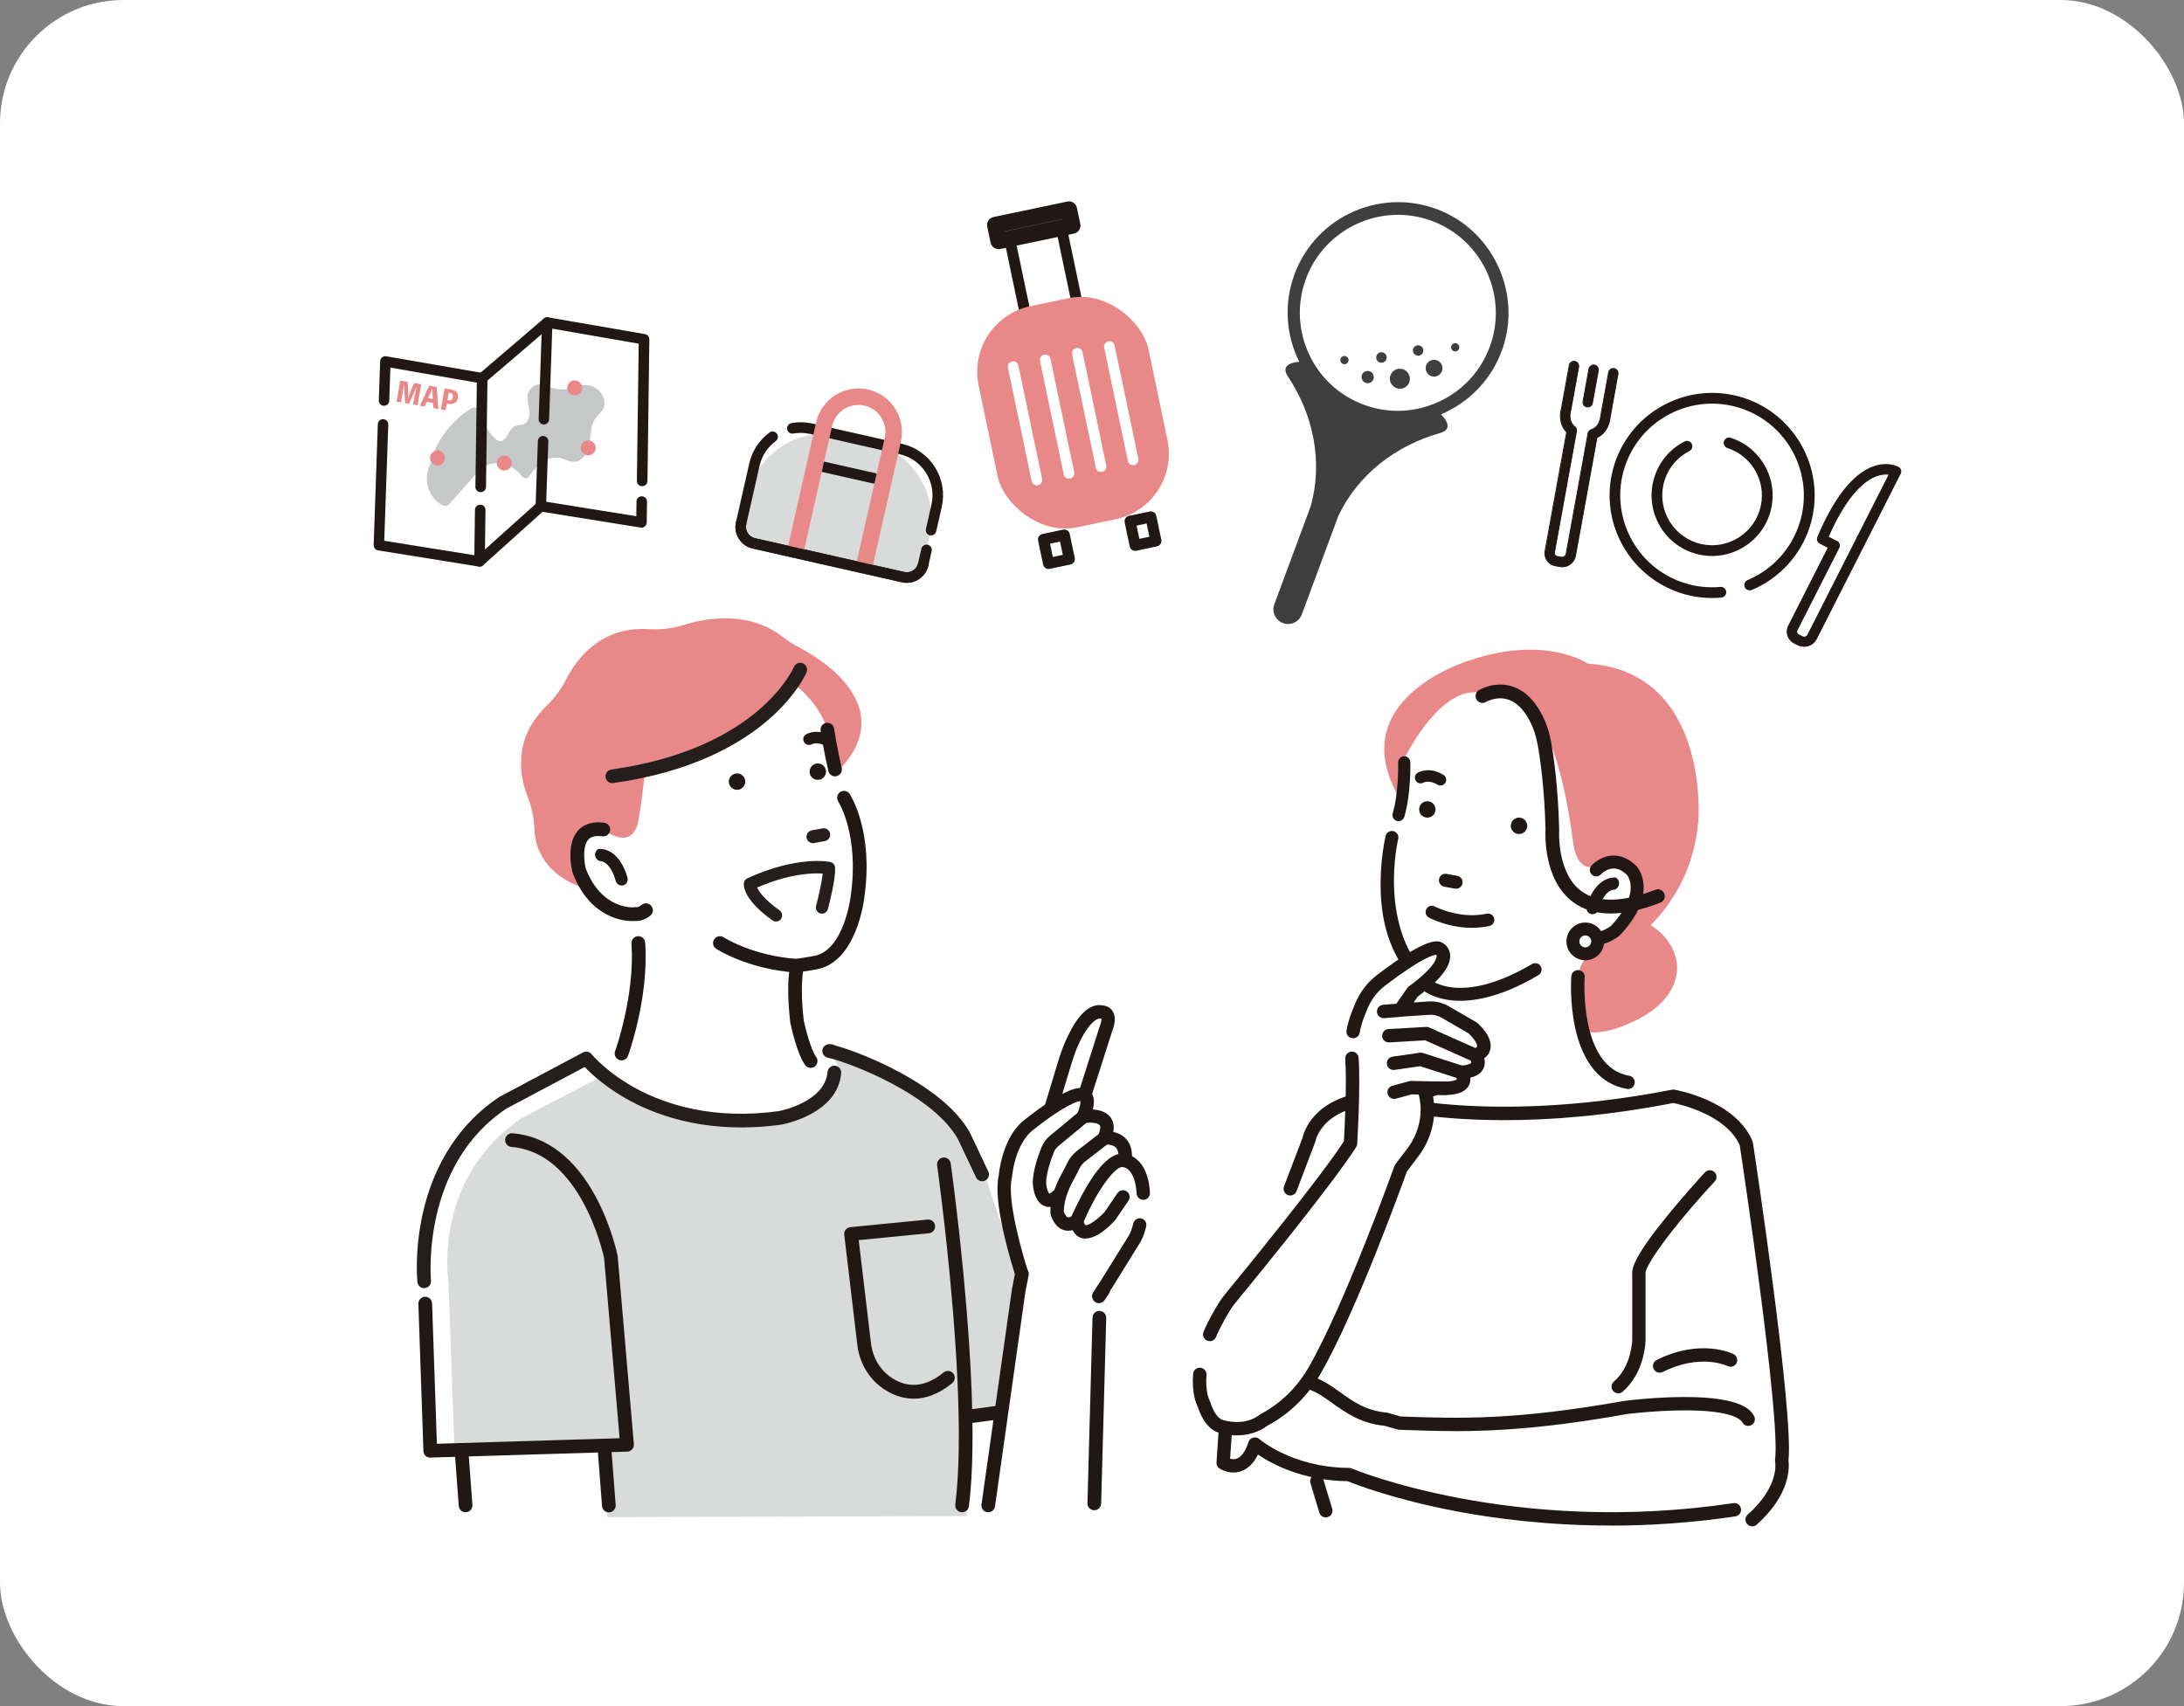 <?xml version="1.0" encoding="UTF-8"?>
<svg id="Layer_2" data-name="Layer 2" xmlns="http://www.w3.org/2000/svg" viewBox="0 0 384 300">
  <rect x="0" y="0" width="384" height="300" fill="#808080" stroke="none"/>
  <defs>
    <style>
      .cls-1 {
        fill: #d9dada;
      }

      .cls-1, .cls-2, .cls-3, .cls-4, .cls-5, .cls-6, .cls-7 {
        stroke-width: 0px;
      }

      .cls-2 {
        fill: #241e1c;
      }

      .cls-3 {
        fill: #c6c7c7;
      }

      .cls-4 {
        fill: #e88889;
      }

      .cls-5 {
        fill: #211816;
      }

      .cls-6 {
        fill: #3f3f3f;
      }

      .cls-7 {
        fill: #fff;
      }
    </style>
  </defs>
  <g id="_レイヤー_1" data-name="レイヤー 1">
    <rect class="cls-7" width="384" height="300" rx="21.7" ry="21.7"/>
    <g>
      <path class="cls-6" d="M243.75,63.18c-.18.48-.69.72-1.18.54s-.72-.69-.54-1.18.69-.72,1.18-.54.72.69.54,1.18ZM236.64,62.64c-.37-.14-.8.05-.93.43s.05.8.43.93.8-.05.93-.43-.05-.8-.43-.93ZM246.74,64.94c-.92-.34-1.93.14-2.26,1.04-.23.62-.09,1.27.31,1.74.19.22.45.42.75.53.22.08.43.11.66.1.71-.01,1.34-.45,1.6-1.16.3-.89-.14-1.9-1.07-2.25ZM240.84,65.3c-.48-.18-1,0-1.28.42-.05.06-.08.15-.1.21-.2.55.09,1.18.64,1.39s1.18-.09,1.39-.64c.03-.09.04-.18.05-.28.02-.47-.23-.93-.69-1.11ZM252.66,63.36c-.77-.29-1.61.1-1.9.87s.1,1.61.87,1.9,1.61-.1,1.9-.87-.12-1.62-.87-1.9ZM254.45,75.25c-.15.42-.56.69-1.2.88-7.84,2.19-14.49,7.32-17.93,14.57l-6.43,17.34c-.5,1.34-1.97,2.02-3.31,1.52-1.34-.5-2.02-1.97-1.52-3.31l6.43-17.34c2.12-7.74.45-15.98-4.08-22.77-.37-.56-.48-1.05-.34-1.45.23-.62,1.09-.97,2.37-1.07-2.31-4.63-2.77-10.18-.83-15.41,3.87-10.44,15.8-15.56,26.13-10.98,9.14,4.07,13.73,14.69,10.42,24.14-1.88,5.4-5.92,9.43-10.81,11.49.93.94,1.34,1.77,1.11,2.39ZM261.93,61c3.3-8.9-1.26-18.84-10.16-22.15-8.9-3.3-18.84,1.26-22.15,10.16-1.87,5.03-1.23,10.39,1.29,14.71,1.94,3.32,4.98,6,8.87,7.44,3.87,1.44,7.93,1.39,11.55.14,4.75-1.61,8.73-5.26,10.6-10.3ZM256.11,60.39c-.37-.14-.8.05-.93.43s.05.8.43.93.8-.05.93-.43-.05-.8-.43-.93ZM249.66,60.77c-.48-.18-1,.06-1.18.54s.06,1,.54,1.18,1-.06,1.18-.54-.06-1-.54-1.18Z"/>
      <path class="cls-7" d="M190.27,266.29l-108.05.54-1.06-11.71h-5.5s-1.06-29.82-1.06-29.82c0,0-2.13-20.76,13.84-31.4l14.66-7.79c1.56-.83,3.3-1.26,5.06-1.26h37.84c.69,0-.68-.15,0,0,3.88.86,18.9,6.56,23.51,14.9l4.14,8.22,9.52,18.92,7.1,39.39Z"/>
      <path class="cls-7" d="M184.5,266.29l-102.63.54-.71-11.71h-5.5s-1.06-29.82-1.06-29.82c0,0-2.13-20.76,13.84-31.4l14.66-7.79c1.56-.83,3.3-1.26,5.06-1.26h37.84c.69,0-.68-.15,0,0,3.88.86,18.9,6.56,23.51,14.9l4.14,8.22,11.65,33.22-.8,25.09Z"/>
      <path class="cls-7" d="M184.5,266.29l-102.63.54-.71-11.71h-5.5s-1.06-29.82-1.06-29.82c0,0-2.13-20.76,13.84-31.4l14.66-7.79c1.56-.83,3.3-1.26,5.06-1.26h37.84c.69,0-.68-.15,0,0,3.88.86,18.9,6.56,23.51,14.9l4.14,8.22,11.65,33.22-.8,25.09Z"/>
      <path class="cls-1" d="M106.79,266.78l-.8-12.53-24.84.89h-1.24s-1.06-29.82-1.06-29.82c0,0-2.93-18.17,13.04-28.82l13.84-7.19c12.22,7.19,33.26,12.95,42.18-.62l-1.92-3.83c.69,0-.68-.15,0,0,3.88.86,18.9,6.56,23.51,14.9l4.14,8.22,12.45,37.74-15.88,3.37-.21,17.5-63.22.18Z"/>
      <path class="cls-2" d="M172.7,207.71c-.45,0-.88-.25-1.09-.69l-3.18-6.71c-4.4-7.9-19.07-13.47-22.68-14.27-.02,0-.04,0-.06-.01-1.24-.29-1.11-1.31-1.09-1.42.02-.12.23-1.14,1.52-1,.3.03.53.11.7.22,4.7,1.25,19.09,6.97,23.73,15.35.01.02.02.04.03.07l3.19,6.74c.29.6.03,1.32-.57,1.61-.17.08-.34.12-.52.12Z"/>
      <path class="cls-2" d="M74.59,226.52c-.61,0-1.13-.46-1.2-1.08-.02-.22-.54-5.46.95-12.1,1.98-8.84,6.62-15.9,13.41-20.43.03-.02.07-.04.1-.06l14.66-7.79c.51-.27,1.15-.14,1.51.31.02.03,2.7,3.31,8.08,6.17,4.95,2.63,13.27,5.43,24.83,3.84.42-.08,8.13-1.64,8.57-6.89.06-.66.64-1.15,1.3-1.1.66.06,1.16.64,1.1,1.3-.6,7.23-10.17,9-10.57,9.07-.01,0-.03,0-.04,0-12.28,1.69-21.16-1.33-26.44-4.16-4.23-2.27-6.88-4.76-8.04-5.98l-13.77,7.31c-15.1,10.11-13.28,30.04-13.26,30.24.07.66-.42,1.25-1.08,1.32-.04,0-.08,0-.12,0Z"/>
      <path class="cls-4" d="M151.36,125.7c-.41-2.53-2.43-7.47-11.28-12.1-.8-.42-1.62-.96-2.52-1.65-6.01-4.66-13.54-3.26-17.49-2.01-1.84.58-3.88.81-6.06.68-8.46-.51-12.7,5.35-14.49,8.88-.84,1.67-2.03,3.26-3.52,4.72-5.97,5.83-4.56,12.52-3.19,15.99.69,1.74,1.08,3.61,1.15,5.56.29,7.47,7.24,10.37,10.87,10.87.01,0,.03,0,.04,0l3.57.37c.67.07,1.34.1,2.01.1,4,0,7.92-1.21,11.24-3.5l23.13-15.99c1.09-.75,2.06-1.57,2.87-2.42,2.94-3.07,4.17-6.27,3.64-9.5Z"/>
      <path class="cls-7" d="M241.17,193.44s-9.7-1.39-13.16,11.77l-7.62,28.74s-5.19,14.54-4.16,23.2c0,0,3.11,1.21,4.5-3.12,0,0,5.03,3.77,10.73,4.5l1.73,6.58h28.05s14.54,3.12,38.44,1.04c0,0,8.66,2.77,11.77-2.42,0,0,3.12-5.19,1.73-13.51l-5.89-46.75s.63-5.19-6.23-7.96l-5.19-2.42s-35.67,6.58-54.71.35Z"/>
      <path class="cls-4" d="M279.18,116.69s-7.43-5.14-20.89-.53c0,0-26.56,7.89-8.76,29.04l.51,4.01,23,16.96c-1.7,3.21-1.89,7.2-.46,10.54.41.96.95,1.87,1.67,2.61,1.55,1.59,3.87,2.28,6.09,2.22,2.22-.06,4.37-.79,6.4-1.71,1.97-.9,3.89-2,5.41-3.55,1.52-1.55,2.62-3.58,2.72-5.75.13-2.83-1.48-5.55-3.75-7.23-.29-.22-.6-.42-.91-.61,3.98-4,7.63-9.87,8.4-18.25,0,0,2.14-26.32-19.42-27.75Z"/>
      <path class="cls-7" d="M282.97,189.85c-1.09-.98-7.76-7.59-5.14-19.75l2.66-5.08s5.54-.19,6.62-7.82c0,0,2.89-8.81-6.09-5.08-3.79,1.76-4.37-3.63-4.37-3.63-4.21-32.31-14.09-25.82-14.09-25.82-8.09-4.91-15.55,10.56-15.55,10.56,0,0,.02-2.19-.1,3.8,0,0-.96,6.19-2.18,10.23,0,0-4.74,15.18,6.07,25.9,0,0,2.64,1.99,5.22,2.04,0,0-.44,10.44-.41,10.74l-12.77,9.23c8.16,10.29,51.63-1.5,52.16-1.77.09-.03-11.86-3.6-12.04-3.54Z"/>
      <g>
        <path class="cls-5" d="M252.73,137.97c.47.3,1.1.15,1.39-.32.3-.47.15-1.1-.32-1.39-2.51-1.57-4.46-.43-4.54-.39-.48.29-.63.91-.35,1.39.16.27.43.44.73.48.22.03.45-.01.66-.13,0,0,.99-.54,2.43.36Z"/>
        <path class="cls-5" d="M267.28,143.78c-.79-.11-1.52.44-1.63,1.23-.11.79.44,1.52,1.23,1.63.79.11,1.52-.44,1.63-1.23.11-.79-.44-1.52-1.23-1.63Z"/>
        <path class="cls-5" d="M253.49,153.85c-.25.17-.42.43-.47.73-.11.62.29,1.21.91,1.33l1.89.35s.03,0,.05,0c.28.04.56-.03.8-.19.25-.17.42-.43.47-.73.11-.62-.29-1.21-.91-1.33l-1.89-.35c-.3-.05-.6,0-.85.18Z"/>
        <path class="cls-5" d="M252.39,142.53c.11-.79-.44-1.52-1.23-1.63-.79-.11-1.52.44-1.63,1.23-.11.79.44,1.52,1.23,1.63s1.52-.44,1.63-1.23Z"/>
        <path class="cls-5" d="M261.4,160.66c-4.75,1.03-9.05-1.23-9.12-1.26-.53-.29-1.2-.09-1.49.44-.29.54-.09,1.21.44,1.5.13.07,2.29,1.22,5.35,1.65,1.58.22,3.39.24,5.29-.17.6-.13.97-.72.84-1.31-.13-.6-.72-.97-1.31-.84Z"/>
      </g>
      <g>
        <g>
          <path class="cls-5" d="M184.36,100.05c-.19,0-.37-.05-.53-.16-.22-.14-.37-.36-.42-.61l-.89-4.23c-.11-.52.23-1.04.75-1.15l3.66-.77c.25-.05.51,0,.73.14.22.14.37.36.42.61l.89,4.23c.11.52-.23,1.04-.75,1.15l-3.66.77c-.07.01-.13.02-.2.02ZM184.62,95.6l.49,2.33,1.76-.37-.49-2.33-1.76.37Z"/>
          <path class="cls-5" d="M199.58,96.86c-.45,0-.85-.31-.95-.77l-.89-4.23c-.05-.25,0-.51.14-.73.14-.22.36-.37.61-.42l3.66-.77c.53-.11,1.04.23,1.15.75l.89,4.23c.05.25,0,.51-.14.73-.14.22-.36.37-.61.42l-3.66.77c-.07.01-.13.02-.2.02ZM199.84,92.42l.49,2.33,1.76-.37-.49-2.33-1.76.37Z"/>
        </g>
        <g>
          <path class="cls-5" d="M180.1,55.33c-.45,0-.85-.31-.94-.77l-2.48-11.84c-.11-.52.23-1.03.75-1.14.52-.11,1.03.23,1.14.75l2.48,11.84c.11.52-.23,1.03-.75,1.14-.07.01-.13.02-.2.02Z"/>
          <path class="cls-5" d="M189.2,53.42c-.45,0-.85-.31-.94-.77l-2.48-11.84c-.11-.52.23-1.03.75-1.14.52-.11,1.03.23,1.14.75l2.48,11.84c.11.52-.23,1.03-.75,1.14-.07.01-.13.02-.2.02Z"/>
        </g>
        <rect class="cls-4" x="173.4" y="52.71" width="30.53" height="39.74" rx="11.78" ry="11.78" transform="translate(-10.87 40.21) rotate(-11.83)"/>
        <g>
          <path class="cls-7" d="M182.31,85.34c-.44,0-.83-.3-.92-.75l-4.17-19.92c-.11-.51.22-1.01.73-1.11.51-.11,1.01.22,1.11.73l4.17,19.92c.11.51-.22,1.01-.73,1.11-.07.01-.13.02-.19.02Z"/>
          <path class="cls-7" d="M187.95,84.16c-.44,0-.83-.3-.92-.75l-4.17-19.92c-.11-.51.22-1.01.73-1.11.51-.11,1.01.22,1.11.73l4.17,19.92c.11.51-.22,1.01-.73,1.11-.07.01-.13.02-.19.02Z"/>
          <path class="cls-7" d="M193.59,82.98c-.44,0-.83-.3-.92-.75l-4.17-19.92c-.11-.51.22-1.01.73-1.11.51-.11,1.01.22,1.11.73l4.17,19.92c.11.51-.22,1.01-.73,1.11-.07.01-.13.02-.19.02Z"/>
          <path class="cls-7" d="M199.23,81.8c-.44,0-.83-.3-.92-.75l-4.17-19.92c-.11-.51.22-1.01.73-1.11.51-.11,1.01.22,1.11.73l4.17,19.92c.11.51-.22,1.01-.73,1.11-.07.01-.13.02-.19.02Z"/>
        </g>
        <path class="cls-5" d="M175.57,43.8c-.28,0-.55-.08-.78-.23-.32-.21-.54-.53-.62-.9l-.59-2.82c-.16-.77.33-1.53,1.11-1.69l12.97-2.72c.77-.16,1.53.33,1.69,1.11l.59,2.82c.08.37,0,.76-.2,1.08-.21.32-.53.54-.9.62l-12.97,2.72c-.1.02-.2.03-.29.03ZM176.67,40.65v.02s10.17-2.13,10.17-2.13v-.02s-10.17,2.13-10.17,2.13Z"/>
      </g>
      <g>
        <path class="cls-1" d="M145.61,76.9h4.96c7.69,0,13.93,6.24,13.93,13.93v3.02c0,2.72-2.21,4.93-4.93,4.93h-22.97c-2.72,0-4.93-2.21-4.93-4.93v-3.02c0-7.69,6.24-13.93,13.93-13.93Z" transform="translate(23.04 -30.52) rotate(12.75)"/>
        <path class="cls-5" d="M159.45,102.49c-.28,0-.57-.03-.86-.1l-26.26-5.94c-2.09-.47-3.4-2.56-2.93-4.65l2.34-10.32c.49-2.18,1.76-4.11,3.56-5.43.41-.3.99-.21,1.3.2.3.41.21.99-.2,1.3-1.44,1.06-2.45,2.6-2.85,4.34l-2.34,10.32c-.25,1.09.44,2.18,1.53,2.42l26.26,5.94c1.09.25,2.18-.44,2.42-1.53l.58-2.55c.11-.5.61-.81,1.11-.7.5.11.81.61.7,1.11l-.58,2.55c-.41,1.8-2.01,3.03-3.79,3.03Z"/>
        <path class="cls-5" d="M163.71,94.15c-.07,0-.14,0-.21-.02-.5-.11-.81-.61-.7-1.11l.97-4.28c.44-1.93.1-3.92-.96-5.6-1.06-1.68-2.71-2.84-4.64-3.28l-15.73-3.56c-.98-.22-1.98-.24-2.96-.07-.5.09-.99-.24-1.08-.75-.09-.5.24-.99.75-1.08,1.23-.22,2.48-.2,3.7.08l15.73,3.56c2.42.55,4.48,2,5.8,4.1,1.32,2.1,1.75,4.58,1.2,7l-.97,4.28c-.1.43-.48.72-.9.72Z"/>
        <path class="cls-5" d="M153.66,85.02c-.07,0-.14,0-.21-.02l-9.55-2.16c-.5-.11-.81-.61-.7-1.11.11-.5.61-.81,1.11-.7l9.55,2.16c.5.11.81.61.7,1.11-.1.43-.48.72-.9.72Z"/>
        <path class="cls-4" d="M151.98,100.81c-.11,0-.21-.01-.32-.04-.78-.18-1.27-.95-1.09-1.73l4.99-22.05c.28-1.23.06-2.5-.62-3.57-.68-1.08-1.73-1.82-2.96-2.1-2.55-.58-5.09,1.03-5.67,3.58l-4.99,22.05c-.18.78-.95,1.27-1.73,1.09-.78-.18-1.27-.95-1.09-1.73l4.99-22.05c.93-4.11,5.03-6.7,9.14-5.77,1.98.45,3.68,1.65,4.77,3.38,1.09,1.73,1.45,3.78,1,5.76l-4.99,22.05c-.15.67-.75,1.13-1.41,1.13Z"/>
        <path class="cls-5" d="M159.45,102.49c-.28,0-.57-.03-.86-.1l-26.26-5.94c-1.01-.23-1.87-.84-2.43-1.72-.55-.88-.73-1.92-.5-2.93.11-.5.61-.81,1.11-.7.5.11.81.61.7,1.11-.12.53-.03,1.07.26,1.53.29.46.74.78,1.27.9l26.26,5.94c1.09.25,2.18-.44,2.42-1.53.11-.5.61-.81,1.11-.7.5.11.81.61.7,1.11-.41,1.8-2.01,3.03-3.79,3.03Z"/>
      </g>
      <g>
        <polygon class="cls-7" points="113.24 59.66 112.81 91.86 95.1 89.02 96.22 56.71 113.24 59.66"/>
        <polygon class="cls-7" points="84.77 66.51 84.34 98.71 66.63 95.87 67.75 63.55 84.77 66.51"/>
        <polygon class="cls-7" points="84.34 98.71 95.1 89.02 96.22 56.71 84.77 66.51 84.34 98.71"/>
        <path class="cls-3" d="M103.25,67.73c-.9-.1-1.76.07-2.58.4-1.53.61-3.22.37-4.69-.36-.13-.07-.27-.12-.42-.16-1.13-.28-2.41.46-2.73,1.58-.27.95.1,1.94.23,2.92.14.97-.11,2.18-1.03,2.52-.45.16-.95.08-1.39.25-1.28.51-1.5,2.91-2.85,2.67-.25-.05-.48-.18-.67-.36-1.28-1.22-2.21-2.79-2.68-4.49-.08-.28-.2-.54-.41-.75-.53-.52-1.02-.25-1.43.02-2.84,1.85-5.1,4.59-6.39,7.72l.04,1.07c-2.08,2.3-1.36,6.5,1.37,7.98.27.15.59.27.89.2.28-.07.48-.29.67-.51,1.35-1.53,2.7-3.06,4.05-4.59.63-.72,1.28-1.45,2.13-1.91,2.04-1.1,4.74-.2,6.22,1.59.22.27.48.59.83.58.35,0,.59-.33.79-.61,1.23-1.76,3.19-3.39,5.29-2.95.86.18,1.66.7,2.53.65,1.53-.08,2.42-1.8,2.65-3.32.23-1.52.17-3.19,1.09-4.41.66-.88,1.77-1.42,1.49-2.99-.26-1.47-1.51-2.58-3-2.74Z"/>
        <path class="cls-5" d="M113.22,92.68c-.17.09-.37.12-.57.09l-17.7-2.84c-.46-.07-.79-.48-.78-.94l.4-11.44c.02-.51.44-.91.95-.89.51.02.91.45.89.95l-.37,10.62,15.84,2.54.03-2.59c0-.51.43-.92.94-.91.51,0,.92.43.91.94l-.05,3.66c0,.27-.12.52-.33.69-.05.05-.11.08-.18.12Z"/>
        <path class="cls-5" d="M113.32,85.39c-.13.07-.28.1-.43.1-.51,0-.92-.43-.91-.94l.32-24.12-15.2-2.64-.55,15.96c-.02.51-.45.91-.95.89-.51-.02-.91-.45-.89-.95l.59-17.02c0-.27.13-.52.34-.68.21-.17.48-.24.74-.19l17.02,2.95c.45.08.77.47.77.92l-.33,24.91c0,.36-.21.66-.5.81Z"/>
        <path class="cls-5" d="M84.93,86.44c-.13.07-.28.1-.43.1-.51,0-.92-.43-.91-.94l.25-18.32-15.2-2.64-.2,5.82c-.02.51-.45.91-.95.89-.51-.02-.91-.45-.89-.95l.24-6.88c0-.27.13-.52.34-.68.21-.17.48-.24.74-.19l17.02,2.95c.45.08.77.47.77.92l-.26,19.11c0,.36-.21.66-.5.81Z"/>
        <path class="cls-5" d="M84.75,99.53c-.17.09-.37.12-.57.09l-17.7-2.84c-.46-.07-.79-.48-.78-.94l.73-21.25c.02-.51.45-.91.95-.89.51.02.91.45.89.95l-.71,20.44,15.84,2.54.11-7.98c0-.51.43-.92.94-.91.51,0,.92.43.91.94l-.12,9.05c0,.27-.12.52-.33.69-.05.05-.11.08-.18.12Z"/>
        <path class="cls-5" d="M85.19,67.33c-.37.19-.84.11-1.12-.22-.33-.39-.29-.97.1-1.3l11.45-9.8c.39-.33.97-.29,1.3.1.33.39.29.97-.1,1.3l-11.45,9.8c-.06.05-.12.09-.18.12Z"/>
        <path class="cls-5" d="M84.75,99.53c-.36.19-.82.11-1.11-.21-.34-.38-.31-.96.07-1.3l10.77-9.68c.38-.34.96-.31,1.3.07.34.38.31.96-.07,1.3l-10.77,9.68c-.06.06-.13.1-.2.14Z"/>
        <circle class="cls-4" cx="76.92" cy="80.54" r="1.31"/>
        <circle class="cls-4" cx="88.66" cy="81.43" r="1.31"/>
        <circle class="cls-4" cx="101.05" cy="68.2" r="1.31"/>
        <circle class="cls-4" cx="103.43" cy="78.75" r="1.31"/>
        <g>
          <path class="cls-4" d="M74.06,67.57l-.64,3.7-.78-.14.25-1.45c.09-.51.19-1.01.32-1.51h-.05s-1.22,2.83-1.22,2.83l-.7-.12-.21-3.09h-.05c-.05.5-.13,1-.22,1.52l-.25,1.45-.78-.14.64-3.7,1.3.23.1,1.52c.03.4.02.93-.02,1.3h.05c.08-.35.25-.87.4-1.22l.6-1.4,1.26.22Z"/>
          <path class="cls-4" d="M77.08,71.91l-.88-.15-.06-.9-1.13-.2-.36.83-.81-.14,1.59-3.53,1.35.23.31,3.86ZM76.02,68.94c-.01-.17-.02-.35-.02-.53h-.02c-.06.16-.13.33-.2.48l-.49,1.12.81.14-.08-1.22Z"/>
          <path class="cls-4" d="M79.37,68.5c.88.15,1.28.62,1.14,1.45-.16.91-.82,1.2-1.67,1.06l-.29-.05-.2,1.17-.83-.14.64-3.7,1.21.21ZM78.99,70.4c.3.05.55-.1.63-.55.08-.45-.1-.69-.4-.74l-.34-.06-.22,1.29.34.06Z"/>
        </g>
      </g>
      <g>
        <path class="cls-7" d="M283.49,65.61l-6.87-1.25-1.87,10.29,1.65.3-3.98,21.92c-.19,1.02.49,2,1.51,2.18h0c1.02.19,2-.49,2.18-1.51l3.98-21.92,1.52.28,1.87-10.29Z"/>
        <g>
          <path class="cls-5" d="M279.02,71.55c.45.08.88-.22.96-.67l1.04-5.72c.08-.45-.22-.88-.67-.96-.45-.08-.88.22-.96.67l-1.04,5.72c-.08.45.22.88.67.96Z"/>
          <path class="cls-5" d="M278.88,71.6c-.43-.14-.7-.58-.62-1.03l1.04-5.72c.09-.5.57-.82,1.06-.74.24.04.45.18.59.38.14.2.19.44.15.68l-1.04,5.72c-.04.24-.18.45-.38.59-.2.14-.44.19-.68.15h0s-.08-.02-.12-.03ZM279.02,71.55h0s0,0,0,0ZM280.43,64.3s-.06-.02-.1-.02c-.4-.07-.79.2-.87.6l-1.04,5.72c-.07.4.19.79.6.87h0c.2.04.39,0,.56-.12.16-.11.27-.28.31-.48l1.04-5.72c.04-.2,0-.39-.12-.56-.09-.14-.23-.23-.38-.29Z"/>
        </g>
        <g>
          <path class="cls-5" d="M283.44,71.51l1.04-5.72c.08-.45-.22-.88-.67-.96-.45-.08-.88.22-.96.67l-1.04,5.72-.35,1.93s-.01.07-.01.1c0,.07-.13,1.84-1.66,2.32-.29.09-.51.34-.56.64l-3.85,21.2c-.07.39-.45.66-.84.58l-.76-.14c-.31-.06-.52-.36-.46-.67l3.88-21.35c.05-.3-.06-.61-.3-.8-1.26-.99-.76-2.69-.73-2.75.01-.03.02-.07.03-.1l.35-1.93,1.04-5.72c.08-.45-.22-.88-.67-.96-.45-.08-.88.22-.96.67l-1.04,5.72-.34,1.89c-.11.4-.63,2.57.92,4.16l-3.8,20.9c-.22,1.21.59,2.38,1.8,2.6l.76.14c1.29.24,2.54-.63,2.77-1.92l3.77-20.75c2.01-.94,2.29-3.15,2.32-3.57l.34-1.89Z"/>
          <path class="cls-5" d="M273.15,99.5c-.48-.16-.9-.46-1.19-.89-.35-.51-.49-1.12-.38-1.73l3.79-20.86c-1.54-1.61-1.03-3.78-.91-4.21l1.38-7.6c.04-.24.18-.45.38-.59.2-.14.44-.19.68-.15.24.04.45.18.59.38.14.2.19.44.15.68l-1.39,7.65s-.02.08-.03.12c-.02.07-.5,1.71.71,2.66.27.21.39.55.33.88l-3.88,21.35c-.02.13,0,.26.08.37.07.11.19.18.32.2l.76.14c.35.06.68-.17.75-.52l3.85-21.2c.06-.33.3-.6.62-.71,1.47-.47,1.59-2.18,1.6-2.25,0-.04,0-.08.01-.11l1.39-7.65c.09-.5.57-.82,1.06-.74.5.09.82.57.74,1.06l-1.04,5.72h0l-.34,1.89c-.04.43-.32,2.65-2.33,3.61l-3.76,20.71c-.12.65-.48,1.21-1.02,1.59-.54.38-1.2.52-1.85.4l-.76-.14c-.1-.02-.2-.04-.3-.08ZM276.98,63.67s-.06-.02-.1-.02c-.2-.04-.39,0-.56.12-.16.11-.27.28-.31.48l-1.38,7.61c-.12.42-.62,2.54.9,4.08.02.02.03.05.02.07l-3.8,20.9c-.1.56.02,1.14.35,1.61.33.47.82.79,1.38.89l.76.14c.6.11,1.22-.02,1.72-.37.51-.35.85-.88.95-1.48l3.77-20.75s.02-.05.05-.06c1.96-.91,2.24-3.07,2.28-3.5l1.38-7.62c.07-.41-.2-.8-.6-.87-.4-.07-.79.2-.87.6l-1.39,7.65s0,.06-.01.09c0,.08-.13,1.89-1.71,2.4-.26.08-.46.31-.51.58l-3.85,21.2c-.08.44-.5.73-.94.65l-.76-.14c-.17-.03-.32-.13-.42-.27-.1-.14-.14-.32-.11-.49l3.88-21.35c.05-.27-.05-.55-.27-.72-1.3-1.03-.78-2.77-.76-2.84.01-.03.02-.06.02-.09l1.39-7.65c.04-.2,0-.39-.12-.56-.09-.14-.23-.23-.38-.28Z"/>
        </g>
        <path class="cls-7" d="M333.78,82.19c-.07-.04-1.75-.98-4.24-.15-3.63,1.22-6.97,5.4-9.94,12.43-.17.4,0,.87.39,1.06l1.48.75-6.99,13.78c-.56,1.1-.12,2.45.98,3l.69.35c1.17.6,2.61.13,3.21-1.05l14.76-29.08c.2-.39.06-.87-.33-1.09Z"/>
        <g>
          <path class="cls-5" d="M333.78,82.19c-.07-.04-1.75-.98-4.24-.15-3.63,1.22-6.97,5.4-9.94,12.43-.17.4,0,.87.39,1.06l1.48.75-6.99,13.78c-.56,1.1-.12,2.45.98,3l.69.35c1.17.6,2.61.13,3.21-1.05l14.76-29.08c.2-.39.06-.87-.33-1.09ZM317.87,111.62c-.18.36-.62.5-.98.32l-.69-.35c-.28-.14-.4-.49-.25-.77l7.37-14.52c.21-.41.04-.91-.36-1.12-.04-.02-.07-.03-.11-.05-.03-.02-.07-.04-.1-.06l-1.3-.66c3.31-7.56,6.47-10.03,8.56-10.77.93-.33,1.68-.32,2.19-.24l-14.32,28.22Z"/>
          <path class="cls-5" d="M316.47,113.64c-.12-.04-.24-.09-.36-.15l-.69-.35c-1.14-.58-1.6-1.98-1.02-3.12l6.96-13.71-1.4-.71c-.43-.22-.61-.73-.43-1.17,2.98-7.05,6.34-11.25,9.99-12.48,2.54-.85,4.24.11,4.31.15.42.24.58.77.36,1.2l-14.76,29.08c-.56,1.1-1.82,1.6-2.96,1.23ZM333.18,82.03c-.69-.22-1.98-.46-3.61.09-3.6,1.21-6.93,5.38-9.89,12.38-.15.36,0,.78.35.96l1.48.75s.03.03.04.05c0,.02,0,.04,0,.06l-6.99,13.78c-.54,1.06-.11,2.36.94,2.89l.69.35c1.13.57,2.52.12,3.09-1.01l14.76-29.08c.18-.35.05-.79-.29-.98,0,0,0,0,0,0,0,0-.21-.12-.56-.23ZM316.98,112.06s-.08-.03-.12-.05l-.69-.35c-.16-.08-.27-.22-.33-.38-.05-.17-.04-.35.04-.5l7.37-14.52c.19-.37.04-.82-.33-1-.03-.02-.07-.03-.1-.04,0,0-.01,0-.02-.01-.03-.02-.06-.04-.09-.06l-1.3-.66s-.06-.07-.04-.11c3.34-7.61,6.52-10.08,8.61-10.81.97-.34,1.75-.32,2.23-.24.03,0,.05.02.06.04.01.02.01.05,0,.08l-14.32,28.22h0c-.18.36-.6.52-.97.4ZM322.89,95.06s.08.03.11.05c.45.23.63.78.4,1.23l-7.37,14.52c-.06.12-.07.25-.03.38.04.12.13.23.24.29l.69.35c.32.16.7.03.86-.28l14.26-28.12c-.47-.06-1.17-.05-2.04.25-2.05.72-5.18,3.15-8.48,10.65l1.23.63s.07.04.11.06ZM317.87,111.62h0s0,0,0,0Z"/>
        </g>
        <path class="cls-7" d="M317.29,92.37c-1.81,5.61-6.26,9.64-11.52,11.17-3.16.91-6.62.93-9.99-.16-8.98-2.9-13.91-12.53-11.01-21.51,2.9-8.98,12.53-13.91,21.51-11.01,8.98,2.9,13.91,12.53,11.01,21.51Z"/>
        <path class="cls-5" d="M295.49,104.27c-9.46-3.06-14.67-13.24-11.61-22.7s13.24-14.67,22.7-11.61,14.67,13.24,11.61,22.7c-1.62,5-5.33,9.04-10.18,11.08-.48.2-1.03-.02-1.24-.5-.2-.48.02-1.03.5-1.24,4.34-1.83,7.67-5.44,9.11-9.92,2.74-8.47-1.93-17.59-10.4-20.32-8.47-2.74-17.59,1.93-20.32,10.4-2.74,8.47,1.93,17.59,10.4,20.32,2.09.68,4.25.92,6.42.72.52-.05.98.34,1.03.85.05.52-.33.98-.85,1.03-2.42.22-4.84-.05-7.17-.8Z"/>
        <path class="cls-5" d="M297.76,97.25c-5.59-1.81-8.66-7.82-6.86-13.41.87-2.71,2.75-4.91,5.28-6.21.46-.24,1.03-.05,1.27.41.24.46.05,1.03-.41,1.27-2.08,1.07-3.63,2.88-4.35,5.11-1.49,4.6,1.05,9.54,5.64,11.03,4.6,1.49,9.54-1.05,11.03-5.64,1.49-4.6-1.05-9.54-5.64-11.03-.5-.16-.77-.69-.61-1.19s.69-.77,1.19-.61c5.59,1.81,8.66,7.82,6.86,13.41-1.81,5.59-7.82,8.66-13.41,6.86Z"/>
      </g>
      <g>
        <path class="cls-5" d="M270.19,169.41c-.29-.07-.6-.03-.86.12-6.48,3.83-11,4.36-13.65,4.13-2.65-.23-3.97-1.24-4.11-1.35-9.49-9.11-5.77-24.62-5.73-24.78.07-.3.03-.6-.13-.86-.16-.26-.41-.44-.7-.52-.29-.07-.6-.03-.86.13-.26.16-.44.41-.52.7-.04.18-1.08,4.5-.86,10.07.3,7.47,2.89,12.75,7.25,16.92l.03.03c.16.14,1.66,1.41,4.7,1.84,3.08.44,8.31.03,15.74-4.37.54-.32.72-1.02.4-1.56-.15-.26-.4-.45-.7-.52Z"/>
        <path class="cls-5" d="M245.59,144.35c.05.01.1.03.15.03.52.07,1.03-.25,1.18-.76,1.18-4.05,1.06-9.38,1.05-9.6-.02-.59-.51-1.06-1.1-1.04-.59.02-1.06.51-1.04,1.1,0,.05.13,5.21-.96,8.94-.17.57.16,1.16.73,1.33Z"/>
        <path class="cls-5" d="M292.62,157.14c-.24-.62-.94-.93-1.56-.69-5.79,2.25-10.17,2.33-13.02.24-4.37-3.22-3.9-10.69-3.9-10.76,0-.04,0-.08,0-.12-.19-7.54-.97-12.85-1.42-15.35-.31-1.72-.84-3.32-1.58-4.75-1.43-2.76-3.28-4.47-5.51-5.09-3-.83-5.52.68-5.62.75-.56.35-.74,1.08-.4,1.65.34.57,1.08.75,1.65.41.02-.01,1.77-1.04,3.75-.47,1.55.44,2.89,1.74,3.99,3.87.63,1.22,1.08,2.58,1.35,4.07.44,2.42,1.2,7.58,1.39,14.93-.05.86-.39,8.93,4.87,12.81,1.8,1.33,4,1.99,6.59,1.99s5.46-.64,8.74-1.91c.62-.24.93-.94.69-1.56Z"/>
      </g>
      <path class="cls-5" d="M308.07,268.38c-.32,0-.65-.13-.88-.39-.43-.49-.39-1.23.1-1.66,5.57-4.95,4.86-9.1,4.82-9.28-.02-.12-.03-.26-.01-.39.98-7.49-5.76-52.32-6.21-55.27-2.35-5.31-10.3-7.16-11.67-7.44-11.67,2.27-21.64,3.02-29.72,3.02-13.9,0-22.16-2.21-23.72-2.67-3.47.41-6.2,1.62-7.9,3.5-1.3,1.43-1.57,2.78-1.57,2.79-.01.07-.03.14-.06.21l-3.29,8.66c-.23.61-.91.91-1.52.68-.61-.23-.91-.91-.68-1.52l3.26-8.57c.22-1,1.98-7.06,11.74-8.11.16-.02.32,0,.48.05.05.02,4.98,1.54,13.91,2.25,8.24.66,21.67.73,38.84-2.63.14-.03.29-.03.43,0,.44.08,10.71,1.92,13.7,9.01.04.09.06.18.08.28.3,1.94,7.19,47.4,6.26,55.91.15,1.1.39,5.97-5.6,11.29-.22.2-.5.3-.78.3Z"/>
      <g>
        <path class="cls-7" d="M246.16,177.62l2.22-3.19c8.05-5.93,4.69-7.56,4.69-7.56-1.4-.94-6.99,3.01-10.26,5.51-1.57,1.19-2.78,2.79-3.52,4.61l-.49,1.22c-1.01,2.5-1.39,5.2-1.12,7.88l.28,2.85c.35,5.19-.54,12.12-.54,12.12-3.96,6.25-17.42,22.74-21.31,27.48-.99,1.21-2.87,4.65-3.43,6.11-3.26,8.45-1.04,12.18-1.04,12.18,1.87,5.82,6.57,4.93,10.49,2.89,3.77-1.96,6.86-5.02,8.98-8.71,6.52-11.33,15.16-35.56,15.16-35.56l2.13-2.81c1.83-2.41,2.76-5.4,2.52-8.42-.1-1.33-.38-2.16-.38-2.16l2.02-.73c6.81.5,4.29-2.77,4.29-2.77,4.54-.25,2.58-2.96,2.58-2.96,3.58-1.35-.56-4.86-.56-4.86l-4.82-2.78c-.93-.54-2-.76-3.07-.65l-4.83.32Z"/>
        <path class="cls-5" d="M212.69,235.82c-.14,0-.28-.03-.42-.08-.61-.23-.91-.92-.67-1.52.62-1.6,2.56-5.14,3.62-6.43,3.95-4.81,16.99-20.8,21.07-27.11.1-1.69.54-9.96.24-14.52-.04-.65.45-1.21,1.1-1.25.64-.04,1.21.45,1.25,1.1.35,5.21-.23,14.72-.25,15.12-.01.2-.07.39-.18.56-3.84,6.06-16.24,21.32-21.4,27.6-.88,1.07-2.71,4.42-3.24,5.79-.18.47-.63.75-1.1.75Z"/>
        <path class="cls-5" d="M217.45,252.4c-.91,0-1.91-.12-3.01-.43-1.71-.47-3.01-2.05-3.88-4.68-.27-.52-1.04-2.36-.78-5.71.05-.65.62-1.13,1.27-1.08.65.05,1.13.62,1.08,1.27-.24,3.03.53,4.46.54,4.48.05.08.07.14.1.23.42,1.3,1.16,2.92,2.3,3.23,3.95,1.09,6.2-.79,6.29-.87.07-.06.15-.12.23-.16,3.51-1.83,6.45-4.68,8.5-8.25,6.39-11.11,14.99-35.13,15.07-35.37.04-.11.1-.22.17-.32l2.13-2.81c1.68-2.22,2.5-4.93,2.29-7.62-.09-1.15-.32-1.87-.32-1.88-.2-.6.12-1.26.72-1.48l2.02-.73c.16-.06.32-.08.49-.07,2.98.22,3.48-.37,3.49-.37,0-.07-.11-.35-.23-.52-.26-.35-.3-.81-.12-1.2.18-.39.56-.65.99-.68,1.37-.08,1.83-.4,1.88-.5.04-.08-.05-.39-.2-.61-.21-.3-.27-.68-.16-1.03.11-.35.36-.63.7-.76.4-.15.66-.34.69-.49.08-.49-.72-1.59-1.52-2.3l-4.72-2.73c-.72-.41-1.53-.59-2.35-.5-.01,0-.03,0-.04,0l-4.83.32c-.45.03-.88-.2-1.1-.59-.22-.39-.2-.88.06-1.25l2.22-3.19c.07-.11.16-.2.27-.28,4.81-3.54,4.93-5.12,4.91-5.4,0-.06-.03-.16-.03-.16-.01,0-.03-.01-.04-.02h0c-.3,0-2.21.25-8.98,5.41-1.39,1.06-2.48,2.49-3.14,4.12l-.49,1.22c-.39.96-.68,1.96-.86,2.97-.12.64-.73,1.06-1.37.94-.64-.12-1.06-.73-.94-1.37.22-1.17.55-2.32,1-3.42l.49-1.22c.82-2.02,2.16-3.79,3.89-5.11,9.11-6.94,10.81-6.09,11.58-5.58.54.3,1.16.99,1.26,2.01.18,1.99-1.68,4.41-5.7,7.39l-.71,1.02,2.37-.16c1.31-.13,2.61.15,3.75.81l4.82,2.78c.06.04.12.08.17.12.46.39,2.76,2.46,2.39,4.56-.09.52-.36,1.17-1.09,1.71.13.52.16,1.15-.14,1.78-.38.81-1.15,1.35-2.32,1.63.05.43,0,.91-.26,1.39-.9,1.67-3.49,1.74-5.48,1.62l-.8.29c.07.36.13.8.17,1.31.25,3.26-.73,6.54-2.76,9.22l-2.02,2.67c-.85,2.36-8.9,24.67-15.19,35.59-2.26,3.92-5.49,7.07-9.35,9.11-.5.4-2.37,1.69-5.33,1.69ZM252.42,167.84s0,0,0,0c0,0,0,0,0,0Z"/>
        <path class="cls-5" d="M256.86,189.73c-.12,0-.24-.02-.36-.06l-6.8-2.19-4.52.65c-.64.09-1.24-.35-1.33-1-.09-.64.35-1.24,1-1.33l4.79-.69c.18-.03.36-.01.53.04l7.06,2.27c.62.2.96.86.76,1.48-.16.5-.62.82-1.12.82Z"/>
        <path class="cls-5" d="M259.43,186.76c-.16,0-.32-.03-.48-.1l-8.37-3.73-6.32.37c-.66.03-1.21-.46-1.24-1.11-.04-.65.46-1.21,1.11-1.24l6.61-.38c.19-.01.38.02.55.1l8.63,3.85c.59.26.86.96.6,1.55-.2.44-.62.7-1.08.7Z"/>
        <path class="cls-5" d="M245.12,193.23c-.52,0-.99-.35-1.14-.87-.17-.63.2-1.27.83-1.44l3-.81c.11-.03.22-.04.33-.04l6,.12c.65.01,1.17.55,1.15,1.2-.01.64-.54,1.15-1.18,1.15h-.02l-5.84-.11-2.84.76c-.1.03-.21.04-.31.04Z"/>
        <path class="cls-5" d="M243.27,179.03c-.61,0-1.12-.47-1.17-1.08-.05-.65.43-1.21,1.08-1.27l2.89-.23c.65-.05,1.21.43,1.27,1.08.05.65-.43,1.21-1.08,1.27l-2.89.23s-.06,0-.1,0Z"/>
      </g>
      <g>
        <path class="cls-5" d="M278.08,165.26c.57.46,1.22.75,1.94.85.81.11,1.69-.01,2.62-.37,1.18-.46,2.06-1.18,2.1-1.21.04-.03.07-.06.1-.1,6.92-7.31,3.15-11.86,2.98-12.05-.02-.02-.04-.04-.06-.06-1.3-1.29-2.7-1.93-4.18-1.88-2.22.06-3.71,1.7-3.77,1.77-.41.46-.37,1.18.09,1.6.46.42,1.18.38,1.6-.08,0,0,.92-.99,2.16-1.02.81-.02,1.63.38,2.44,1.17.25.33,2.31,3.43-2.85,8.93-.24.18-2.4,1.77-3.73.69-.24-.19-.53-.28-.83-.25-.3.03-.57.18-.76.42-.19.24-.28.53-.25.83.03.3.18.57.41.76Z"/>
        <path class="cls-5" d="M279.68,160.7c.06.02.12.03.18.04.53.07,1.03-.25,1.18-.77,1.04-3.63,2.73-3.54,2.8-3.53.02,0,.05,0,.07-.01l.11-.05c.38-.19.63-.55.66-.98.03-.43-.17-.82-.52-1.06-.02-.01-.03-.02-.05-.02-.14-.02-3.53-.43-5.12,5.02-.17.58.14,1.19.69,1.36Z"/>
        <path class="cls-5" d="M286.45,189.16c-8.87-1.53-7.84-17.16-7.83-17.32.05-.65-.44-1.21-1.09-1.26-.65-.05-1.21.44-1.26,1.09-.01.18-.31,4.43.66,8.96,1.35,6.3,4.5,10.05,9.12,10.84.07.01.14.02.2.02.56,0,1.06-.4,1.16-.98.11-.64-.32-1.25-.96-1.36Z"/>
      </g>
      <path class="cls-5" d="M255.83,251.64c-3.41,0-6.57-.11-9.79-.23-.1,0-.19-.02-.28-.04l-2.32-.66c-4.17-.41-6.81-2.3-9.14-3.96-1.3-.93-2.52-1.81-3.88-2.33-.61-.23-.91-.92-.67-1.52.23-.61.92-.91,1.52-.67,1.64.63,3.05,1.64,4.4,2.61,2.21,1.58,4.49,3.22,8.09,3.54.07,0,.15.02.22.04l2.29.65c10.29.37,20.05.7,39.43-2.76.02,0,.04,0,.06,0,.2-.02,4.89-.62,9.96-.66.19,0,.38,0,.56,0,10.33,0,11.68,2.51,12.13,3.35.31.57.09,1.29-.48,1.59-.57.31-1.29.09-1.59-.48-.28-.51-1.84-2.18-10.58-2.11-4.74.04-9.28.59-9.68.64-13.64,2.43-22.57,3.01-30.26,3.01Z"/>
      <path class="cls-5" d="M283.23,268.25c-11,0-20.33-1.21-27.19-2.51-10.97-2.09-17.79-4.75-19.1-5.29-7.95-.09-13.41-3.08-15.76-4.68-.74,1.51-1.73,2.49-2.95,2.92-1.95.69-3.62-.35-3.81-.47-.36-.23-.56-.64-.53-1.06l.36-5.34c.04-.65.61-1.14,1.25-1.09.65.04,1.14.61,1.09,1.25l-.31,4.52c.32.09.75.13,1.17-.02.83-.3,1.55-1.31,2.07-2.92.12-.38.43-.66.81-.77.38-.1.79-.01,1.09.25.01.01,1.49,1.28,4.16,2.53,2.45,1.15,6.46,2.52,11.59,2.54.16,0,.31.03.46.09.28.12,28.48,11.88,67.14,6.11.64-.1,1.24.35,1.34.99.1.64-.35,1.24-.99,1.34-7.8,1.16-15.17,1.62-21.9,1.62Z"/>
      <path class="cls-5" d="M233.1,266.82c-.51,0-.97-.33-1.13-.84l-1.56-5.19c-.19-.62.17-1.28.79-1.47.62-.19,1.28.17,1.47.79l1.56,5.19c.19.62-.17,1.28-.79,1.47-.11.03-.23.05-.34.05Z"/>
      <path class="cls-5" d="M284.52,245c-.33,0-.66-.14-.89-.41-.42-.49-.37-1.24.13-1.66,3.17-2.71,3.22-7.37,3.23-7.42v-11.34c-.15-1.25.58-3.55,6.3-10.56,3.17-3.88,6.44-7.42,6.48-7.46.44-.48,1.19-.51,1.66-.06.48.44.51,1.19.06,1.66-7.66,8.27-12.28,14.83-12.17,16.16.01.06.01.12.01.19v11.43c0,.23-.05,5.77-4.05,9.2-.22.19-.49.28-.77.28Z"/>
      <path class="cls-5" d="M291.8,241.37c-.43,0-.85-.24-1.05-.65-.29-.58-.05-1.29.53-1.58,7.71-3.85,13.29-1.16,13.52-1.04.58.29.82,1,.53,1.58-.29.58-.99.82-1.57.53-.21-.1-4.83-2.26-11.42,1.04-.17.08-.35.12-.53.12Z"/>
      <path class="cls-7" d="M139.61,120.31s4.26,2.93,5.85,7.98c0,0,1.33,8.78,2.93,11.98,0,0,3.99,6.12,2.4,17.3,0,0-1.51,11.27-7.45,11.71l-3.19.53s-.8,3.19,0,9.85c0,0,1.06,5.06,2.4,6.92,0,0-9.05,8.78-33.26-1.33,0,0,5.05-13.87,2.12-24.52,0,0-6.91.83-9.57-7.68,0,0-1.86-9.31,4.26-7.19,0,0,4.52,3.73,5.96-.79.49-1.53,1.4-9.79,1.4-9.79,0,0,14.55-1.2,26.17-14.97Z"/>
      <path class="cls-5" d="M146.82,136.51c-.55,0-1.04-.37-1.17-.93-.81-3.43-1.35-6.95-1.37-7.1-.1-.66.35-1.27,1.01-1.37.66-.1,1.27.35,1.37,1.01,0,.04.55,3.58,1.33,6.91.15.65-.25,1.3-.9,1.45-.09.02-.19.03-.28.03Z"/>
      <path class="cls-5" d="M109.28,186.45c-.14,0-.28-.02-.41-.07-.63-.23-.95-.92-.72-1.54.04-.1,3.51-9.81,2.88-18.93-.05-.66.46-1.24,1.12-1.29.66-.05,1.24.46,1.29,1.12.67,9.65-2.87,19.51-3.02,19.92-.18.49-.64.79-1.13.79Z"/>
      <path class="cls-5" d="M142.54,187.78c-.38,0-.75-.18-.98-.5-1.44-2.01-2.48-6.83-2.59-7.37,0-.03-.01-.07-.02-.1-.27-2.26-.39-4.38-.36-6.3.05-2.6.37-3.93.39-3.99.12-.47.5-.82.97-.9l3.19-.53c5.32-.97,6.44-10.56,6.45-10.65,0-.01,0-.03,0-.04,1.51-10.61-2.17-16.41-2.21-16.47-.36-.56-.21-1.3.35-1.67.56-.36,1.3-.21,1.67.35.17.27,4.22,6.63,2.58,18.11-.08.71-1.41,11.46-8.43,12.74l-2.37.39c-.08.57-.16,1.47-.19,2.69-.03,1.79.08,3.78.33,5.91.29,1.38,1.23,5.08,2.19,6.42.39.54.26,1.29-.28,1.68-.21.15-.46.22-.7.22Z"/>
      <path class="cls-5" d="M142.11,130.99c-.29-.04-.56-.21-.73-.48-.29-.48-.13-1.1.35-1.39.08-.05,2.03-1.18,4.54.39.47.3.62.92.32,1.39-.3.47-.92.62-1.39.32-1.45-.9-2.42-.37-2.43-.36-.21.12-.44.16-.66.13Z"/>
      <path class="cls-5" d="M131.02,137.64c-.11.79-.84,1.34-1.63,1.23-.79-.11-1.34-.84-1.23-1.63.11-.79.84-1.34,1.63-1.23.79.11,1.34.84,1.23,1.63Z"/>
      <path class="cls-5" d="M145.22,135.89c-.11.79-.84,1.34-1.63,1.23-.79-.11-1.34-.84-1.23-1.63.11-.79.84-1.34,1.63-1.23.79.11,1.34.84,1.23,1.63Z"/>
      <path class="cls-5" d="M140.15,171.02s-.05,0-.08,0c-8.47-.55-13.92-4.04-14.15-4.18-.56-.36-.72-1.11-.35-1.67.36-.56,1.11-.72,1.67-.35.08.05,5.21,3.3,12.99,3.8.66.04,1.17.62,1.13,1.28-.04.64-.57,1.13-1.2,1.13Z"/>
      <g>
        <path class="cls-5" d="M105.2,149.28s-.04,0-.05.02c-.36.24-.55.63-.52,1.06.03.43.28.79.66.98l.11.05s.04.01.07.01c.07,0,1.76-.1,2.8,3.53.15.51.65.84,1.18.77.06,0,.12-.02.18-.04.55-.17.86-.78.69-1.36-1.59-5.46-4.97-5.04-5.12-5.02Z"/>
        <path class="cls-5" d="M114.51,159.28c-.42-.51-1.18-.59-1.7-.16-.69.57-1.21.38-1.31.34l.04.02-.03.06c-.07,0-.13-.01-.2,0-.23.01-5.59.28-8.33-6.84-.24-1-.62-3.86.46-5.07.18-.2.73-.81,2.47-.57.66.09,1.27-.37,1.36-1.02.09-.66-.37-1.27-1.02-1.36-2.49-.35-3.88.54-4.61,1.35-2.16,2.41-1.12,6.83-.99,7.33.01.04.02.09.04.13,3.02,7.95,8.96,8.47,10.46,8.47.19,0,.3,0,.34-.01.03,0,.05-.01.08-.01.79.06,1.79-.13,2.78-.94.51-.42.59-1.18.16-1.7Z"/>
      </g>
      <g>
        <g>
          <path class="cls-7" d="M193.82,177.97s1.81,0,.6,3.01l-6.92,21.68-4.52-1.81,4.36-14.42s2.86-9.33,6.48-8.46Z"/>
          <path class="cls-5" d="M187.5,203.83c-.15,0-.3-.03-.44-.08l-4.52-1.81c-.57-.23-.86-.85-.69-1.43l4.36-14.42c.03-.1.76-2.47,1.97-4.76,1.8-3.43,3.75-4.95,5.8-4.53.51.05,1.18.31,1.61.95.58.86.56,2.04-.06,3.62l-6.91,21.64c-.1.31-.32.57-.62.7-.16.07-.33.11-.5.11ZM184.42,200.16l2.35.94,6.54-20.48s.02-.05.03-.08c.33-.83.34-1.25.32-1.41-.03,0-.07-.01-.11-.02-1.07-.26-3.43,2.26-5.08,7.66l-4.05,13.38Z"/>
        </g>
        <path class="cls-7" d="M173.05,266.84l6.62-42.8s-4.11-12.38-2.9-17.2c0,0,.42-5.7,3.73-8.71,0,0,13.77-11.42,10.01-1.79h0s5.78-1.04,3.67,3.78c0,0,4.21-.54,3.61,3.98,0,0,2.93.3,3.23,5.72,0,0,.01,5.25-1.49,7.96l-6.31,10.17-.83,38.54s-.89,0-19.34.35Z"/>
        <path class="cls-5" d="M200.68,214.25c-.63-.15-1.26.24-1.42.87-.21.85-.45,1.55-.74,2.07l-6.3,10.14c-.15.25-.21.54-.16.83l2.39.02,6.07-9.79s.02-.03.03-.05c.39-.71.73-1.61.98-2.68.15-.63-.24-1.26-.87-1.42Z"/>
        <path class="cls-5" d="M199.03,203.3c0-1.32-.37-2.38-1.15-3.15-.65-.65-1.43-.96-2.13-1.11.19-1.05,0-1.94-.55-2.64-.75-.95-2-1.25-3.05-1.31.31-1.29.31-2.62-.71-3.37-1.32-.95-3.47-.3-7.2,2.17-2.34,1.56-4.4,3.26-4.49,3.33-.01.01-.03.02-.04.03-1,.91-1.86,2.11-2.54,3.57-.42.91-.78,1.91-1.05,2.99-.36,1.39-.48,2.49-.51,2.83-.51,2.19-.17,5.85,1.02,10.87.76,3.2,1.62,5.92,1.86,6.68l2.36-.11c0-.14-.01-.29-.06-.42-1.11-3.36-3.8-12.87-2.88-16.55.02-.06.03-.13.03-.2,0-.01.09-1.1.45-2.52.24-.94.55-1.8.91-2.58.54-1.16,1.2-2.11,1.97-2.81,3.58-2.96,7.5-5.37,8.7-5.37h0c.01.25-.03.9-.57,2.27-.15.39-.08.84.19,1.17.27.33.69.49,1.11.41.85-.15,2.28-.11,2.64.36.21.27.12.94-.25,1.79-.17.38-.11.83.14,1.17.25.34.66.52,1.08.47.35-.04,1.36-.02,1.89.53.4.41.54,1.13.41,2.13-.04.33.01.66.23.91.21.25.48.4.8.41.22.05,1.98.57,2.2,4.62.04.65.59,1.14,1.24,1.11.65-.04,1.14-.59,1.11-1.24-.23-4.22-1.98-5.84-3.17-6.45Z"/>
        <path class="cls-5" d="M190.88,217.8c-.24,0-.48-.03-.71-.1-.75-.22-1.7-.88-2.01-2.82-.03-.22,0-.44.08-.64.05-.12,1.27-3.01,2.97-5.83,2.56-4.25,4.82-6.04,6.91-5.46.62.17.99.82.82,1.44-.17.63-.82.99-1.44.82-1.21-.33-4.34,3.52-6.95,9.6.11.47.26.61.29.62.52.15,2.2-1.02,3.43-2.38l2.21-3.25c.37-.54,1.1-.67,1.63-.31.54.37.67,1.1.31,1.63l-2.26,3.31s-.06.08-.09.12c-.72.81-3.05,3.22-5.18,3.22Z"/>
        <path class="cls-5" d="M187.83,216.41c-.4,0-.74-.08-1.01-.19-1.59-.64-2.06-2.57-2.11-2.79-.02-.08-.03-.17-.03-.26,0-3.12,1.39-5.69,2.31-7.39.25-.46.46-.85.61-1.18.39-.87,1-1.64,1.76-2.23l4.12-3.19c.51-.4,1.25-.3,1.65.21.4.51.3,1.25-.21,1.65l-4.12,3.19c-.45.35-.82.81-1.06,1.34-.18.41-.43.85-.68,1.33-.84,1.55-1.98,3.66-2.02,6.13.12.38.39.9.67,1.01.2.08.55-.04.96-.32.54-.36,1.27-.21,1.63.33.36.54.21,1.27-.33,1.63-.83.55-1.55.73-2.13.73Z"/>
        <path class="cls-5" d="M184.48,212.23c-.26,0-.51-.04-.76-.13-1.53-.54-1.93-2.52-2.01-3.06-.45-1.96.51-5.05,1.41-7.3.31-.78.82-1.48,1.46-2.01l5.18-4.29c.5-.41,1.24-.34,1.65.15.41.5.35,1.24-.15,1.65l-5.18,4.29c-.35.29-.62.66-.78,1.07-1.05,2.65-1.55,4.92-1.3,5.93.01.04.02.09.02.13.07.48.3,1.07.47,1.21.08-.02.34-.11.8-.54.47-.45,1.21-.42,1.66.05.45.47.42,1.21-.05,1.66-.84.79-1.65,1.19-2.43,1.19ZM184.52,209.89h0,0Z"/>
      </g>
      <path class="cls-5" d="M169.15,265.9c-.05,0-.1,0-.15,0-.66-.08-1.13-.69-1.04-1.35,1.5-11.78.02-31.23-1.49-45.49-.1-.98-.21-1.93-.31-2.84-.75-6.7-1.39-11.28-1.39-11.32-.09-.66.37-1.27,1.03-1.36.66-.09,1.27.37,1.36,1.03,0,.05.65,4.66,1.4,11.39.1.91.2,1.86.31,2.85,1.52,14.38,3.01,34.04,1.49,46.04-.08.61-.6,1.05-1.19,1.05Z"/>
      <g>
        <path class="cls-2" d="M143.14,148.24l1.9-.35s.03,0,.05-.01c.28-.06.52-.23.68-.46.17-.25.24-.55.18-.85-.11-.62-.71-1.03-1.32-.91l-1.9.35c-.3.06-.56.22-.73.47-.17.25-.24.55-.18.85.11.62.71,1.03,1.32.91Z"/>
        <path class="cls-2" d="M146.82,152.53c-.04-.48-.38-.86-.85-.96-.23-.05-5.79-1.16-14.56,2.87-.34.16-.57.47-.62.84-.06.45-.1,2.9,5.02,6.55.21.15.46.22.72.2,0,0,.01,0,.02,0,.31-.03.59-.19.77-.45.34-.48.23-1.16-.25-1.5-2.69-1.92-3.63-3.31-3.95-4.02,5.78-2.5,9.9-2.57,11.53-2.46-.16,1.67-.83,4.44-1.17,5.7-.15.57.19,1.17.76,1.32.28.07.57.04.82-.11.25-.14.43-.38.5-.65.15-.54,1.42-5.37,1.26-7.31Z"/>
      </g>
      <path class="cls-2" d="M107.66,137.71c-.59,0-1.11-.44-1.19-1.04-.09-.66.37-1.27,1.03-1.36,13.45-1.87,21.46-6.67,25.81-10.38,4.7-4,6.26-7.61,6.27-7.65.26-.61.96-.9,1.58-.64.61.26.9.96.65,1.57-.07.16-1.73,4.07-6.8,8.43-4.6,3.96-13.05,9.09-27.18,11.05-.06,0-.11.01-.17.01Z"/>
      <path class="cls-5" d="M75.65,256.32c-.65,0-1.18-.51-1.2-1.16l-.89-25.89c-.02-.67.5-1.22,1.16-1.25.66-.03,1.22.5,1.25,1.16l.85,24.69,32.12-.98-2.72-31.66c-.25-1.17-4.23-18.6-16.29-19.55-.66-.05-1.16-.63-1.11-1.3.05-.66.63-1.16,1.3-1.11,5.94.47,11.03,4.39,14.72,11.33,2.71,5.11,3.71,10.01,3.75,10.22,0,.04.02.09.02.13l2.84,33c.03.33-.08.66-.3.9-.22.25-.53.39-.86.4l-34.6,1.05s-.02,0-.04,0Z"/>
      <path class="cls-5" d="M173.76,265.91c-.06,0-.11,0-.17-.01-.66-.09-1.12-.7-1.02-1.36l5.32-37.61s0-.04,0-.06l.59-3.06c.13-.65.76-1.08,1.41-.96.65.13,1.08.76.96,1.41l-.58,3.03-5.32,37.58c-.09.6-.6,1.04-1.19,1.04Z"/>
      <path class="cls-5" d="M193.22,229.15c-.22,0-.44-.06-.64-.19-.56-.36-.73-1.1-.37-1.66l.76-1.2c.36-.56,1.1-.73,1.66-.37.56.36.73,1.1.37,1.66l-.76,1.2c-.23.36-.62.56-1.02.56Z"/>
      <path class="cls-5" d="M192.4,265.56s-.02,0-.03,0c-.67-.02-1.19-.57-1.17-1.24l.89-32.64c.02-.67.57-1.19,1.24-1.17.67.02,1.19.57,1.17,1.24l-.89,32.64c-.02.65-.55,1.17-1.2,1.17Z"/>
      <path class="cls-5" d="M170.21,250.3c-.6,0-1.11-.44-1.19-1.05-.09-.66.38-1.27,1.04-1.35l5.32-.71c.66-.09,1.27.38,1.35,1.04.09.66-.38,1.27-1.04,1.35l-5.32.71c-.05,0-.11.01-.16.01Z"/>
      <path class="cls-5" d="M81.86,265.91c-.63,0-1.15-.48-1.2-1.12l-.71-9.58c-.05-.66.45-1.24,1.11-1.29.67-.05,1.24.45,1.29,1.11l.71,9.58c.05.66-.45,1.24-1.11,1.29-.03,0-.06,0-.09,0Z"/>
      <path class="cls-5" d="M107.05,265.93c-.62,0-1.15-.48-1.2-1.11l-.71-9.24c-.05-.66.45-1.24,1.11-1.29.66-.05,1.24.45,1.29,1.11l.71,9.24c.05.66-.45,1.24-1.11,1.29-.03,0-.06,0-.09,0Z"/>
      <path class="cls-5" d="M160.63,245.94c-1.98,0-3.67-.7-4.99-1.53-2.72-1.72-4.51-4.61-4.9-7.93l-2.3-19.36c-.04-.32.05-.65.26-.9.2-.25.5-.41.82-.44l13.57-1.33c.66-.07,1.25.42,1.32,1.08.06.66-.42,1.25-1.08,1.32l-12.35,1.21,2.16,18.14c.31,2.6,1.69,4.85,3.8,6.18,2.87,1.81,5.89,1.46,8.97-1.05.52-.42,1.28-.34,1.7.18.42.52.34,1.28-.18,1.7-2.49,2.03-4.79,2.74-6.8,2.74Z"/>
      <g>
        <path class="cls-7" d="M280.89,165.84c-.17,1.19-1.27,2.02-2.46,1.85-1.19-.17-2.02-1.27-1.85-2.46.17-1.19,1.27-2.02,2.46-1.85,1.19.17,2.02,1.27,1.85,2.46Z"/>
        <g>
          <path class="cls-5" d="M278.29,168.7c-1.74-.25-2.96-1.86-2.71-3.61.25-1.74,1.86-2.96,3.61-2.71,1.74.25,2.96,1.86,2.71,3.61-.25,1.74-1.86,2.96-3.61,2.71ZM278.9,164.38c-.64-.09-1.23.36-1.32,1-.09.64.36,1.23,1,1.32.64.09,1.23-.36,1.32-1,.09-.64-.36-1.23-1-1.32Z"/>
          <path class="cls-5" d="M278.27,168.82c-1.81-.26-3.08-1.94-2.82-3.75.26-1.81,1.94-3.08,3.75-2.82,1.81.26,3.08,1.94,2.82,3.75-.26,1.81-1.94,3.08-3.75,2.82ZM279.16,162.5c-1.67-.24-3.23.93-3.46,2.61-.24,1.67.93,3.23,2.61,3.46,1.67.24,3.23-.93,3.46-2.6.24-1.67-.93-3.23-2.61-3.46ZM278.55,166.82c-.71-.1-1.2-.76-1.1-1.47.1-.71.76-1.2,1.47-1.1.71.1,1.2.76,1.1,1.47-.1.71-.76,1.2-1.47,1.1ZM278.88,164.5c-.57-.08-1.1.32-1.18.89-.08.57.32,1.1.89,1.18.57.08,1.1-.32,1.18-.89.08-.57-.32-1.1-.89-1.18Z"/>
        </g>
      </g>
    </g>
  </g>
</svg>